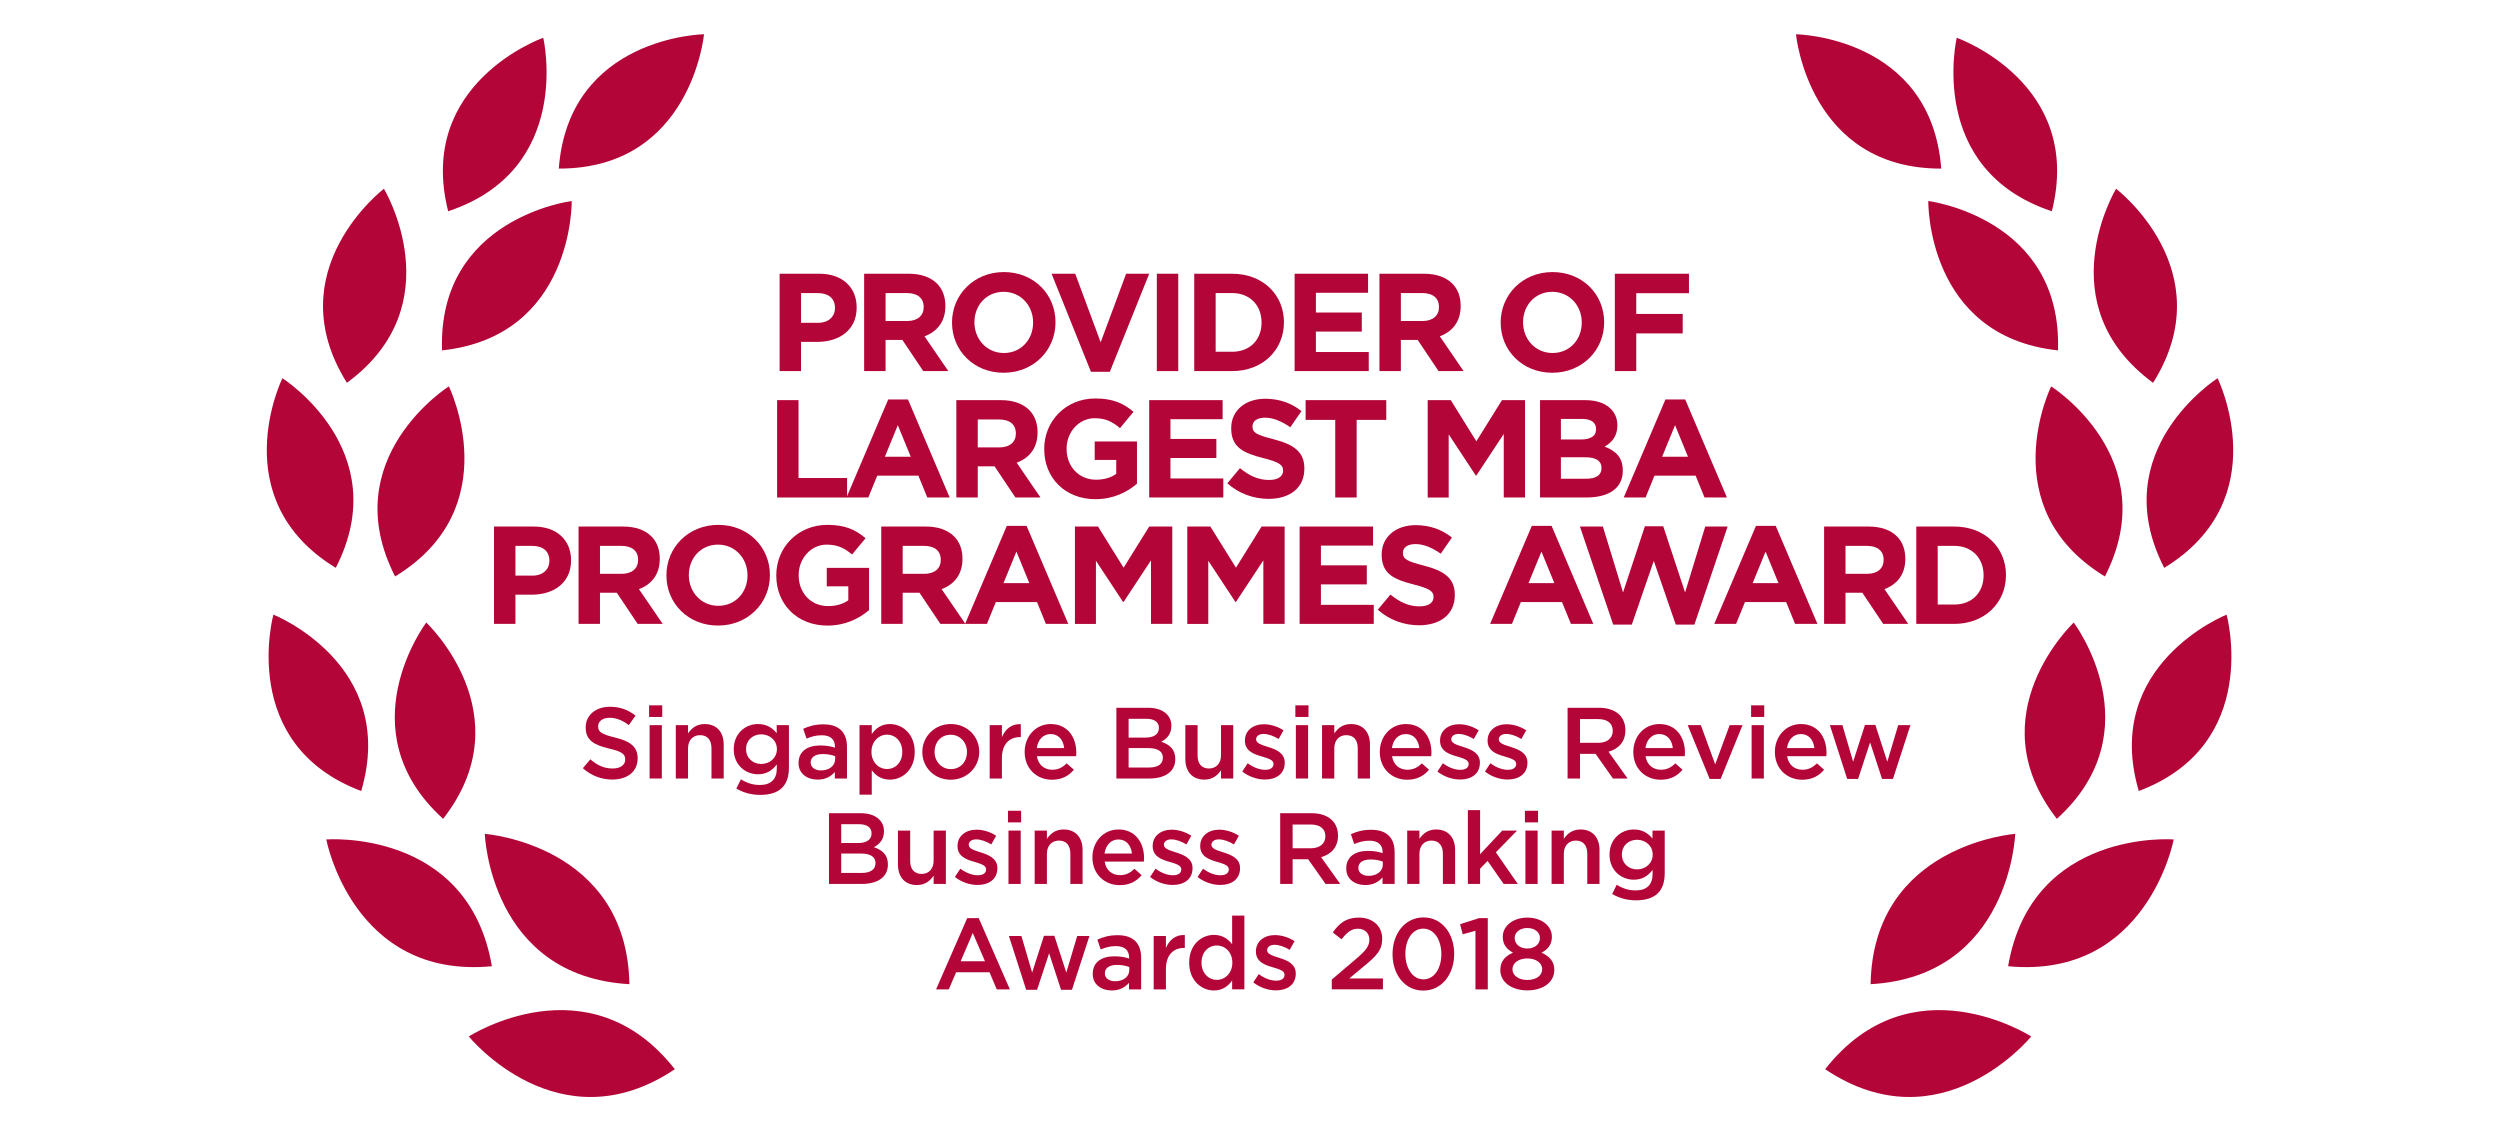<?xml version="1.0" encoding="utf-8"?>
<!-- Generator: Adobe Illustrator 26.0.2, SVG Export Plug-In . SVG Version: 6.00 Build 0)  -->
<svg version="1.1" id="Layer_1" xmlns="http://www.w3.org/2000/svg" xmlns:xlink="http://www.w3.org/1999/xlink" x="0px" y="0px"
	 viewBox="0 0 400 181" enable-background="new 0 0 400 181" xml:space="preserve">
<g id="SBR_2018_6_">
	<g>
		<g>
			<g>
				<path fill="#B30537" d="M124.738,43.797h6.364c3.716,0,5.964,2.204,5.964,5.386v0.044
					c0,3.605-2.804,5.474-6.298,5.474h-2.603v4.673h-3.427V43.797z M130.88,51.653c1.713,0,2.715-1.023,2.715-2.359
					v-0.045c0-1.535-1.068-2.359-2.781-2.359h-2.648v4.762H130.88z"/>
				<path fill="#B30537" d="M138.264,43.797h7.121c1.981,0,3.516,0.557,4.54,1.58
					c0.868,0.868,1.335,2.091,1.335,3.56v0.045c0,2.514-1.358,4.094-3.338,4.828l3.805,5.563h-4.006l-3.338-4.984
					h-2.692v4.984h-3.427V43.797z M145.162,51.363c1.669,0,2.626-0.889,2.626-2.203v-0.045
					c0-1.468-1.024-2.225-2.693-2.225h-3.404v4.472H145.162z"/>
				<path fill="#B30537" d="M152.324,51.63v-0.044c0-4.429,3.494-8.056,8.3-8.056c4.806,0,8.256,3.583,8.256,8.011
					v0.045c0,4.427-3.494,8.055-8.3,8.055C155.773,59.642,152.324,56.059,152.324,51.63z M165.297,51.63v-0.044
					c0-2.671-1.958-4.896-4.717-4.896s-4.673,2.181-4.673,4.851v0.045c0,2.67,1.958,4.895,4.717,4.895
					C163.384,56.481,165.297,54.301,165.297,51.63z"/>
				<path fill="#B30537" d="M168.252,43.797h3.783l4.073,10.971l4.072-10.971h3.694l-6.298,15.688h-3.026L168.252,43.797z
					"/>
				<path fill="#B30537" d="M185.094,43.797h3.427v15.577h-3.427V43.797z"/>
				<path fill="#B30537" d="M191.078,43.797h6.075c4.896,0,8.278,3.361,8.278,7.744v0.045
					c0,4.384-3.382,7.788-8.278,7.788h-6.075V43.797z M197.153,56.281c2.804,0,4.695-1.891,4.695-4.651v-0.044
					c0-2.76-1.891-4.696-4.695-4.696h-2.648v9.391H197.153z"/>
				<path fill="#B30537" d="M207.14,43.797h11.749v3.049h-8.345v3.159h7.343v3.048h-7.343v3.272h8.456v3.048h-11.861
					V43.797z"/>
				<path fill="#B30537" d="M220.71,43.797h7.121c1.981,0,3.516,0.557,4.54,1.58c0.868,0.868,1.335,2.091,1.335,3.56
					v0.045c0,2.514-1.358,4.094-3.338,4.828l3.805,5.563h-4.006l-3.338-4.984h-2.692v4.984H220.71V43.797z
					 M227.608,51.363c1.669,0,2.626-0.889,2.626-2.203v-0.045c0-1.468-1.024-2.225-2.693-2.225h-3.404v4.472H227.608
					z"/>
				<path fill="#B30537" d="M240.109,51.63v-0.044c0-4.429,3.494-8.056,8.3-8.056c4.806,0,8.256,3.583,8.256,8.011
					v0.045c0,4.427-3.494,8.055-8.3,8.055C243.558,59.642,240.109,56.059,240.109,51.63z M253.082,51.63v-0.044
					c0-2.671-1.959-4.896-4.718-4.896s-4.673,2.181-4.673,4.851v0.045c0,2.67,1.958,4.895,4.717,4.895
					C251.168,56.481,253.082,54.301,253.082,51.63z"/>
				<path fill="#B30537" d="M258.373,43.797h11.861v3.116h-8.434v3.316h7.433v3.116h-7.433v6.03h-3.427V43.797z"/>
				<path fill="#B30537" d="M124.338,64.022h3.427v12.461h7.766v3.116h-11.193V64.022z"/>
				<path fill="#B30537" d="M142.114,63.911h3.16l6.676,15.688h-3.583l-1.424-3.494h-6.587l-1.424,3.494h-3.494
					L142.114,63.911z M145.719,73.079l-2.069-5.052l-2.069,5.052H145.719z"/>
				<path fill="#B30537" d="M153.014,64.022h7.121c1.98,0,3.515,0.557,4.539,1.58
					c0.868,0.868,1.335,2.091,1.335,3.56v0.045c0,2.514-1.357,4.094-3.337,4.828l3.805,5.563h-4.006l-3.338-4.984
					h-2.692v4.984h-3.427V64.022z M159.912,71.587c1.669,0,2.626-0.889,2.626-2.203V69.34
					c0-1.468-1.024-2.225-2.693-2.225h-3.404v4.472H159.912z"/>
				<path fill="#B30537" d="M167.073,71.855v-0.044c0-4.429,3.449-8.056,8.167-8.056c2.803,0,4.495,0.757,6.119,2.136
					l-2.158,2.605c-1.202-1.002-2.27-1.58-4.073-1.58c-2.492,0-4.472,2.203-4.472,4.851v0.045
					c0,2.848,1.958,4.94,4.717,4.94c1.246,0,2.359-0.311,3.227-0.934v-2.225h-3.449v-2.959h6.765v6.765
					c-1.602,1.357-3.805,2.47-6.654,2.47C170.411,79.866,167.073,76.461,167.073,71.855z"/>
				<path fill="#B30537" d="M183.87,64.022h11.749v3.049h-8.345v3.159h7.343v3.048h-7.343v3.272h8.456v3.048H183.87
					V64.022z"/>
				<path fill="#B30537" d="M196.372,77.329l2.025-2.425c1.402,1.157,2.871,1.891,4.651,1.891
					c1.402,0,2.247-0.557,2.247-1.469v-0.045c0-0.867-0.534-1.313-3.138-1.98c-3.138-0.801-5.163-1.669-5.163-4.762
					v-0.044c0-2.827,2.27-4.696,5.452-4.696c2.27,0,4.206,0.712,5.786,1.98l-1.78,2.582
					c-1.38-0.957-2.737-1.535-4.05-1.535s-2.003,0.601-2.003,1.357v0.045c0,1.023,0.667,1.357,3.36,2.047
					c3.16,0.823,4.94,1.958,4.94,4.672v0.045c0,3.093-2.359,4.828-5.719,4.828
					C200.622,79.821,198.241,78.998,196.372,77.329z"/>
				<path fill="#B30537" d="M213.637,67.182h-4.74v-3.161h12.907v3.161h-4.74v12.416h-3.427V67.182z"/>
				<path fill="#B30537" d="M228.429,64.022h3.694l4.095,6.587l4.095-6.587h3.694v15.577h-3.405v-10.169l-4.384,6.654
					h-0.089l-4.339-6.587v10.103h-3.361V64.022z"/>
				<path fill="#B30537" d="M246.405,64.022h7.232c1.78,0,3.182,0.49,4.072,1.38
					c0.712,0.712,1.068,1.579,1.068,2.647v0.045c0,1.758-0.934,2.737-2.047,3.361
					c1.802,0.69,2.915,1.735,2.915,3.826v0.045c0,2.848-2.314,4.272-5.83,4.272h-7.41V64.022z M252.903,70.319
					c1.513,0,2.47-0.49,2.47-1.647v-0.045c0-1.023-0.801-1.602-2.247-1.602h-3.382v3.293H252.903z
					 M253.815,76.594c1.513,0,2.425-0.533,2.425-1.69v-0.045c0-1.046-0.779-1.692-2.537-1.692h-3.961v3.427
					H253.815z"/>
				<path fill="#B30537" d="M266.472,63.911h3.16l6.676,15.688h-3.583l-1.424-3.494h-6.587l-1.424,3.494h-3.494
					L266.472,63.911z M270.078,73.079l-2.069-5.052l-2.069,5.052H270.078z"/>
				<path fill="#B30537" d="M79.043,84.246h6.364c3.716,0,5.964,2.204,5.964,5.386v0.044
					c0,3.605-2.804,5.474-6.298,5.474h-2.603v4.673h-3.427V84.246z M85.185,92.102c1.713,0,2.715-1.023,2.715-2.359
					v-0.045c0-1.535-1.068-2.359-2.781-2.359h-2.648v4.762H85.185z"/>
				<path fill="#B30537" d="M92.569,84.246h7.121c1.981,0,3.516,0.557,4.54,1.58
					c0.868,0.868,1.335,2.091,1.335,3.56v0.045c0,2.514-1.358,4.094-3.338,4.828l3.805,5.563h-4.006l-3.338-4.985
					h-2.692v4.985h-3.427V84.246z M99.468,91.812c1.669,0,2.626-0.889,2.626-2.203v-0.045
					c0-1.468-1.024-2.225-2.693-2.225h-3.404v4.472H99.468z"/>
				<path fill="#B30537" d="M106.629,92.079v-0.044c0-4.429,3.494-8.056,8.3-8.056s8.256,3.583,8.256,8.011v0.045
					c0,4.427-3.494,8.055-8.3,8.055S106.629,96.508,106.629,92.079z M119.602,92.079v-0.044
					c0-2.671-1.958-4.896-4.717-4.896s-4.673,2.181-4.673,4.851v0.045c0,2.67,1.958,4.895,4.717,4.895
					C117.689,96.93,119.602,94.75,119.602,92.079z"/>
				<path fill="#B30537" d="M124.204,92.079v-0.044c0-4.429,3.449-8.056,8.167-8.056c2.803,0,4.495,0.757,6.119,2.136
					l-2.158,2.605c-1.202-1.002-2.27-1.58-4.073-1.58c-2.492,0-4.472,2.203-4.472,4.851v0.045
					c0,2.848,1.958,4.94,4.717,4.94c1.246,0,2.359-0.311,3.227-0.934v-2.225h-3.449v-2.959h6.765v6.765
					c-1.602,1.357-3.805,2.47-6.654,2.47C127.542,100.091,124.204,96.685,124.204,92.079z"/>
				<path fill="#B30537" d="M141,84.246h7.121c1.981,0,3.516,0.557,4.54,1.58
					c0.868,0.868,1.335,2.091,1.335,3.56v0.045c0,2.514-1.358,4.094-3.338,4.828l3.805,5.563h-4.006l-3.338-4.985
					h-2.692v4.985h-3.427V84.246z M147.898,91.812c1.669,0,2.626-0.889,2.626-2.203v-0.045
					c0-1.468-1.024-2.225-2.693-2.225h-3.404v4.472H147.898z"/>
				<path fill="#B30537" d="M161.091,84.135h3.159l6.676,15.688h-3.583l-1.424-3.494h-6.587l-1.424,3.494h-3.494
					L161.091,84.135z M164.695,93.303l-2.069-5.052l-2.07,5.052H164.695z"/>
				<path fill="#B30537" d="M171.989,84.246h3.694l4.094,6.587l4.095-6.587h3.694v15.577h-3.405v-10.169l-4.384,6.654
					h-0.089l-4.339-6.587v10.103h-3.361V84.246z"/>
				<path fill="#B30537" d="M189.965,84.246h3.693l4.095,6.587l4.094-6.587h3.694v15.577h-3.405v-10.169l-4.384,6.654
					h-0.089l-4.339-6.587v10.103h-3.36V84.246z"/>
				<path fill="#B30537" d="M207.94,84.246h11.749v3.049h-8.344v3.159h7.343v3.048h-7.343v3.272h8.456v3.048h-11.861
					V84.246z"/>
				<path fill="#B30537" d="M220.443,97.553l2.025-2.425c1.402,1.157,2.871,1.891,4.651,1.891
					c1.402,0,2.247-0.557,2.247-1.469v-0.045c0-0.867-0.534-1.313-3.138-1.98c-3.138-0.801-5.163-1.669-5.163-4.762
					v-0.044c0-2.827,2.27-4.696,5.452-4.696c2.27,0,4.206,0.712,5.786,1.98l-1.78,2.582
					c-1.38-0.957-2.737-1.535-4.05-1.535c-1.313,0-2.003,0.601-2.003,1.357v0.045
					c0,1.023,0.667,1.357,3.36,2.047c3.16,0.823,4.94,1.958,4.94,4.672v0.045c0,3.093-2.359,4.828-5.719,4.828
					C224.693,100.046,222.312,99.222,220.443,97.553z"/>
				<path fill="#B30537" d="M245.093,84.135h3.16l6.676,15.688h-3.583l-1.424-3.494h-6.587l-1.424,3.494h-3.494
					L245.093,84.135z M248.699,93.303l-2.069-5.052l-2.069,5.052H248.699z"/>
				<path fill="#B30537" d="M252.79,84.246h3.672l3.226,10.547l3.494-10.591h2.937l3.494,10.591l3.227-10.547h3.582
					l-5.318,15.688h-2.982l-3.515-10.191l-3.516,10.191h-2.982L252.79,84.246z"/>
				<path fill="#B30537" d="M280.955,84.135h3.16l6.676,15.688h-3.583l-1.424-3.494h-6.587l-1.424,3.494h-3.494
					L280.955,84.135z M284.56,93.303l-2.069-5.052l-2.069,5.052H284.56z"/>
				<path fill="#B30537" d="M291.855,84.246h7.121c1.98,0,3.515,0.557,4.539,1.58
					c0.868,0.868,1.335,2.091,1.335,3.56v0.045c0,2.514-1.357,4.094-3.337,4.828l3.805,5.563h-4.006l-3.338-4.985
					h-2.692v4.985h-3.427V84.246z M298.753,91.812c1.669,0,2.626-0.889,2.626-2.203v-0.045
					c0-1.468-1.024-2.225-2.693-2.225h-3.404v4.472H298.753z"/>
				<path fill="#B30537" d="M306.604,84.246h6.074c4.896,0,8.278,3.361,8.278,7.744v0.045
					c0,4.384-3.382,7.788-8.278,7.788h-6.074V84.246z M312.679,96.73c2.804,0,4.695-1.891,4.695-4.651v-0.044
					c0-2.76-1.891-4.696-4.695-4.696h-2.648v9.391H312.679z"/>
			</g>
			<g>
				<path fill="#B30537" d="M93.258,122.912l1.196-1.423c1.083,0.938,2.167,1.472,3.574,1.472
					c1.229,0,2.006-0.565,2.006-1.423v-0.032c0-0.809-0.453-1.246-2.555-1.73c-2.41-0.582-3.769-1.294-3.769-3.379
					v-0.033c0-1.94,1.618-3.282,3.866-3.282c1.649,0,2.959,0.501,4.107,1.423l-1.067,1.505
					c-1.018-0.761-2.038-1.165-3.072-1.165c-1.165,0-1.843,0.599-1.843,1.343v0.032
					c0,0.874,0.517,1.262,2.684,1.779c2.393,0.582,3.639,1.44,3.639,3.316v0.032c0,2.119-1.665,3.381-4.043,3.381
					C96.249,124.725,94.617,124.126,93.258,122.912z"/>
				<path fill="#B30537" d="M103.855,112.855h2.103v1.859h-2.103V112.855z M103.936,116.024h1.956v8.539h-1.956V116.024z
					"/>
				<path fill="#B30537" d="M108.127,116.024h1.957v1.326c0.549-0.808,1.342-1.503,2.668-1.503
					c1.925,0,3.041,1.294,3.041,3.282v5.434h-1.957v-4.852c0-1.326-0.663-2.085-1.827-2.085
					c-1.132,0-1.925,0.792-1.925,2.119v4.819h-1.957V116.024z"/>
				<path fill="#B30537" d="M117.818,126.164l0.728-1.473c0.906,0.567,1.876,0.906,3.041,0.906
					c1.746,0,2.7-0.906,2.7-2.62v-0.662c-0.712,0.921-1.601,1.569-3.008,1.569c-2.005,0-3.881-1.488-3.881-3.994
					v-0.033c0-2.522,1.892-4.01,3.881-4.01c1.44,0,2.329,0.662,2.992,1.455v-1.278h1.957v6.792
					c0,1.44-0.372,2.508-1.084,3.219c-0.776,0.776-1.972,1.149-3.509,1.149
					C120.228,127.183,118.918,126.827,117.818,126.164z M124.303,119.889v-0.033c0-1.406-1.149-2.361-2.507-2.361
					s-2.425,0.938-2.425,2.346v0.032c0,1.408,1.083,2.361,2.425,2.361
					C123.155,122.234,124.303,121.264,124.303,119.889z"/>
				<path fill="#B30537" d="M133.575,124.563v-1.052c-0.582,0.696-1.472,1.229-2.765,1.229
					c-1.617,0-3.04-0.921-3.04-2.635v-0.032c0-1.893,1.472-2.799,3.46-2.799c1.035,0,1.698,0.145,2.361,0.356v-0.162
					c0-1.181-0.743-1.827-2.102-1.827c-0.954,0-1.666,0.21-2.442,0.535l-0.533-1.57
					c0.937-0.42,1.859-0.711,3.251-0.711c2.522,0,3.751,1.326,3.751,3.607v5.061H133.575z M133.623,120.989
					c-0.501-0.195-1.196-0.341-1.956-0.341c-1.23,0-1.957,0.501-1.957,1.326v0.033c0,0.808,0.727,1.261,1.649,1.261
					c1.294,0,2.264-0.728,2.264-1.794V120.989z"/>
				<path fill="#B30537" d="M137.525,116.024h1.957v1.423c0.63-0.889,1.52-1.6,2.894-1.6
					c2.022,0,3.978,1.6,3.978,4.431v0.032c0,2.831-1.94,4.431-3.978,4.431c-1.407,0-2.296-0.711-2.894-1.503v3.914
					h-1.957V116.024z M144.366,120.309v-0.032c0-1.65-1.116-2.734-2.442-2.734c-1.327,0-2.49,1.1-2.49,2.734v0.032
					c0,1.65,1.164,2.734,2.49,2.734C143.266,123.043,144.366,121.991,144.366,120.309z"/>
				<path fill="#B30537" d="M147.572,120.342v-0.033c0-2.441,1.94-4.463,4.561-4.463c2.62,0,4.545,1.988,4.545,4.431
					v0.032c0,2.426-1.941,4.447-4.577,4.447C149.496,124.757,147.572,122.767,147.572,120.342z M154.72,120.342
					v-0.033c0-1.503-1.083-2.749-2.62-2.749c-1.569,0-2.571,1.229-2.571,2.717v0.032c0,1.488,1.083,2.75,2.603,2.75
					C153.717,123.059,154.72,121.814,154.72,120.342z"/>
				<path fill="#B30537" d="M158.348,116.024h1.957v1.925c0.533-1.278,1.52-2.15,3.024-2.085v2.07h-0.113
					c-1.714,0-2.911,1.115-2.911,3.379v3.251h-1.957V116.024z"/>
				<path fill="#B30537" d="M163.945,120.326v-0.032c0-2.443,1.73-4.447,4.173-4.447c2.717,0,4.091,2.135,4.091,4.593
					c0,0.177-0.017,0.355-0.033,0.55h-6.274c0.21,1.39,1.196,2.167,2.458,2.167c0.954,0,1.633-0.356,2.312-1.02
					l1.149,1.02c-0.809,0.97-1.925,1.6-3.494,1.6C165.854,124.757,163.945,122.961,163.945,120.326z
					 M170.269,119.695c-0.13-1.262-0.874-2.249-2.168-2.249c-1.196,0-2.038,0.923-2.216,2.249H170.269z"/>
				<path fill="#B30537" d="M178.62,113.243h5.078c1.294,0,2.312,0.355,2.959,1.002c0.501,0.501,0.76,1.117,0.76,1.876
					v0.033c0,1.358-0.776,2.085-1.617,2.522c1.326,0.453,2.247,1.214,2.247,2.75v0.032
					c0,2.022-1.665,3.105-4.189,3.105h-5.239V113.243z M183.293,118.013c1.278,0,2.135-0.501,2.135-1.536v-0.032
					c0-0.889-0.712-1.44-1.99-1.44h-2.862v3.008H183.293z M183.876,122.8c1.359,0,2.183-0.533,2.183-1.553v-0.032
					c0-0.955-0.76-1.52-2.328-1.52h-3.154v3.105H183.876z"/>
				<path fill="#B30537" d="M189.654,121.458v-5.434h1.957v4.852c0,1.326,0.663,2.085,1.827,2.085
					c1.133,0,1.925-0.791,1.925-2.119v-4.819h1.957v8.539h-1.957v-1.326c-0.549,0.808-1.342,1.503-2.668,1.503
					C190.77,124.74,189.654,123.447,189.654,121.458z"/>
				<path fill="#B30537" d="M198.763,123.447l0.874-1.326c0.922,0.694,1.925,1.05,2.797,1.05
					c0.841,0,1.327-0.356,1.327-0.921v-0.032c0-0.664-0.906-0.889-1.909-1.197c-1.262-0.356-2.668-0.873-2.668-2.506
					v-0.033c0-1.617,1.343-2.603,3.041-2.603c1.067,0,2.232,0.373,3.138,0.971l-0.777,1.39
					c-0.824-0.501-1.698-0.808-2.409-0.808c-0.76,0-1.197,0.355-1.197,0.856v0.033c0,0.614,0.922,0.873,1.925,1.196
					c1.246,0.388,2.652,0.955,2.652,2.491v0.032c0,1.796-1.391,2.685-3.17,2.685
					C201.173,124.725,199.831,124.288,198.763,123.447z"/>
				<path fill="#B30537" d="M207.257,112.855h2.102v1.859h-2.102V112.855z M207.338,116.024h1.956v8.539h-1.956V116.024z
					"/>
				<path fill="#B30537" d="M211.529,116.024h1.957v1.326c0.549-0.808,1.342-1.503,2.668-1.503
					c1.925,0,3.041,1.294,3.041,3.282v5.434h-1.957v-4.852c0-1.326-0.663-2.085-1.827-2.085
					c-1.132,0-1.925,0.792-1.925,2.119v4.819h-1.957V116.024z"/>
				<path fill="#B30537" d="M220.767,120.326v-0.032c0-2.443,1.73-4.447,4.173-4.447c2.717,0,4.091,2.135,4.091,4.593
					c0,0.177-0.017,0.355-0.033,0.55h-6.274c0.21,1.39,1.196,2.167,2.458,2.167c0.954,0,1.633-0.356,2.312-1.02
					l1.149,1.02c-0.809,0.97-1.925,1.6-3.494,1.6C222.676,124.757,220.767,122.961,220.767,120.326z
					 M227.091,119.695c-0.13-1.262-0.874-2.249-2.168-2.249c-1.196,0-2.038,0.923-2.216,2.249H227.091z"/>
				<path fill="#B30537" d="M229.989,123.447l0.874-1.326c0.922,0.694,1.925,1.05,2.797,1.05
					c0.841,0,1.327-0.356,1.327-0.921v-0.032c0-0.664-0.906-0.889-1.909-1.197c-1.262-0.356-2.668-0.873-2.668-2.506
					v-0.033c0-1.617,1.343-2.603,3.041-2.603c1.067,0,2.232,0.373,3.138,0.971l-0.777,1.39
					c-0.824-0.501-1.698-0.808-2.409-0.808c-0.76,0-1.197,0.355-1.197,0.856v0.033c0,0.614,0.922,0.873,1.925,1.196
					c1.246,0.388,2.653,0.955,2.653,2.491v0.032c0,1.796-1.391,2.685-3.17,2.685
					C232.4,124.725,231.057,124.288,229.989,123.447z"/>
				<path fill="#B30537" d="M237.594,123.447l0.874-1.326c0.921,0.694,1.925,1.05,2.797,1.05
					c0.841,0,1.327-0.356,1.327-0.921v-0.032c0-0.664-0.906-0.889-1.909-1.197c-1.262-0.356-2.668-0.873-2.668-2.506
					v-0.033c0-1.617,1.343-2.603,3.041-2.603c1.067,0,2.232,0.373,3.138,0.971l-0.777,1.39
					c-0.824-0.501-1.698-0.808-2.409-0.808c-0.76,0-1.197,0.355-1.197,0.856v0.033c0,0.614,0.922,0.873,1.925,1.196
					c1.246,0.388,2.652,0.955,2.652,2.491v0.032c0,1.796-1.391,2.685-3.17,2.685
					C240.004,124.725,238.661,124.288,237.594,123.447z"/>
				<path fill="#B30537" d="M250.812,113.243h5.045c1.423,0,2.539,0.42,3.267,1.132c0.598,0.614,0.938,1.455,0.938,2.441
					v0.033c0,1.859-1.116,2.975-2.701,3.428l3.057,4.285h-2.345l-2.781-3.946h-2.49v3.946h-1.989V113.243z
					 M255.712,118.854c1.423,0,2.329-0.744,2.329-1.893v-0.032c0-1.214-0.874-1.876-2.345-1.876h-2.895v3.8H255.712z"/>
				<path fill="#B30537" d="M261.329,120.326v-0.032c0-2.443,1.73-4.447,4.173-4.447c2.717,0,4.091,2.135,4.091,4.593
					c0,0.177-0.017,0.355-0.033,0.55h-6.274c0.21,1.39,1.196,2.167,2.458,2.167c0.954,0,1.633-0.356,2.312-1.02
					l1.149,1.02c-0.809,0.97-1.925,1.6-3.494,1.6C263.237,124.757,261.329,122.961,261.329,120.326z
					 M267.652,119.695c-0.13-1.262-0.874-2.249-2.168-2.249c-1.196,0-2.037,0.923-2.216,2.249H267.652z"/>
				<path fill="#B30537" d="M270.034,116.024h2.103l2.296,6.275l2.313-6.275h2.053l-3.493,8.604h-1.762L270.034,116.024z"
					/>
				<path fill="#B30537" d="M280.177,112.855h2.103v1.859h-2.103V112.855z M280.258,116.024h1.956v8.539h-1.956V116.024z
					"/>
				<path fill="#B30537" d="M283.98,120.326v-0.032c0-2.443,1.73-4.447,4.173-4.447c2.717,0,4.091,2.135,4.091,4.593
					c0,0.177-0.017,0.355-0.033,0.55h-6.274c0.21,1.39,1.196,2.167,2.458,2.167c0.954,0,1.633-0.356,2.312-1.02
					l1.149,1.02c-0.809,0.97-1.925,1.6-3.494,1.6C285.888,124.757,283.98,122.961,283.98,120.326z
					 M290.303,119.695c-0.13-1.262-0.874-2.249-2.167-2.249c-1.197,0-2.038,0.923-2.216,2.249H290.303z"/>
				<path fill="#B30537" d="M292.781,116.024h2.006l1.714,5.854l1.892-5.886h1.666l1.908,5.886l1.746-5.854h1.957
					l-2.798,8.604h-1.746l-1.908-5.839l-1.925,5.839h-1.746L292.781,116.024z"/>
				<path fill="#B30537" d="M132.638,130.111h5.078c1.294,0,2.312,0.355,2.959,1.002c0.501,0.501,0.76,1.117,0.76,1.876
					v0.033c0,1.358-0.776,2.085-1.617,2.522c1.326,0.453,2.247,1.214,2.247,2.75v0.032
					c0,2.022-1.665,3.105-4.189,3.105h-5.239V130.111z M137.312,134.882c1.278,0,2.135-0.501,2.135-1.536v-0.032
					c0-0.889-0.712-1.44-1.99-1.44h-2.862v3.008H137.312z M137.894,139.669c1.359,0,2.183-0.533,2.183-1.553v-0.032
					c0-0.955-0.76-1.52-2.328-1.52h-3.154v3.105H137.894z"/>
				<path fill="#B30537" d="M143.673,138.326v-5.434h1.957v4.852c0,1.326,0.663,2.085,1.827,2.085
					c1.132,0,1.924-0.791,1.924-2.119v-4.819h1.957v8.539h-1.957v-1.326c-0.549,0.809-1.342,1.503-2.668,1.503
					C144.788,141.609,143.673,140.316,143.673,138.326z"/>
				<path fill="#B30537" d="M152.782,140.316l0.874-1.326c0.921,0.694,1.925,1.05,2.797,1.05
					c0.841,0,1.327-0.356,1.327-0.921v-0.032c0-0.664-0.906-0.889-1.909-1.197c-1.262-0.356-2.668-0.873-2.668-2.506
					v-0.033c0-1.617,1.343-2.603,3.041-2.603c1.067,0,2.231,0.373,3.138,0.971l-0.776,1.39
					c-0.825-0.501-1.698-0.808-2.409-0.808c-0.76,0-1.197,0.355-1.197,0.856v0.033c0,0.614,0.922,0.873,1.925,1.196
					c1.246,0.389,2.652,0.955,2.652,2.491v0.032c0,1.796-1.391,2.685-3.17,2.685
					C155.192,141.593,153.849,141.157,152.782,140.316z"/>
				<path fill="#B30537" d="M161.276,129.723h2.103v1.859h-2.103V129.723z M161.357,132.892h1.956v8.539h-1.956V132.892z
					"/>
				<path fill="#B30537" d="M165.547,132.892h1.957v1.326c0.549-0.808,1.342-1.503,2.668-1.503
					c1.925,0,3.041,1.294,3.041,3.282v5.434h-1.957v-4.852c0-1.326-0.663-2.085-1.827-2.085
					c-1.132,0-1.925,0.792-1.925,2.119v4.819h-1.957V132.892z"/>
				<path fill="#B30537" d="M174.786,137.194v-0.032c0-2.443,1.73-4.447,4.173-4.447c2.717,0,4.091,2.135,4.091,4.593
					c0,0.177-0.017,0.355-0.033,0.55h-6.274c0.21,1.39,1.196,2.167,2.458,2.167c0.954,0,1.633-0.356,2.312-1.02
					l1.149,1.02c-0.809,0.97-1.925,1.6-3.494,1.6C176.694,141.625,174.786,139.83,174.786,137.194z
					 M181.109,136.564c-0.13-1.262-0.874-2.249-2.167-2.249c-1.197,0-2.038,0.923-2.216,2.249H181.109z"/>
				<path fill="#B30537" d="M184.008,140.316l0.874-1.326c0.921,0.694,1.925,1.05,2.797,1.05
					c0.841,0,1.327-0.356,1.327-0.921v-0.032c0-0.664-0.906-0.889-1.909-1.197c-1.262-0.356-2.668-0.873-2.668-2.506
					v-0.033c0-1.617,1.343-2.603,3.041-2.603c1.067,0,2.232,0.373,3.138,0.971l-0.777,1.39
					c-0.824-0.501-1.698-0.808-2.409-0.808c-0.76,0-1.197,0.355-1.197,0.856v0.033c0,0.614,0.922,0.873,1.925,1.196
					c1.246,0.389,2.653,0.955,2.653,2.491v0.032c0,1.796-1.391,2.685-3.17,2.685
					C186.418,141.593,185.075,141.157,184.008,140.316z"/>
				<path fill="#B30537" d="M191.612,140.316l0.874-1.326c0.921,0.694,1.925,1.05,2.797,1.05
					c0.841,0,1.327-0.356,1.327-0.921v-0.032c0-0.664-0.906-0.889-1.909-1.197c-1.262-0.356-2.668-0.873-2.668-2.506
					v-0.033c0-1.617,1.343-2.603,3.041-2.603c1.067,0,2.232,0.373,3.138,0.971l-0.777,1.39
					c-0.824-0.501-1.698-0.808-2.409-0.808c-0.76,0-1.197,0.355-1.197,0.856v0.033c0,0.614,0.922,0.873,1.925,1.196
					c1.246,0.389,2.653,0.955,2.653,2.491v0.032c0,1.796-1.391,2.685-3.17,2.685
					C194.022,141.593,192.68,141.157,191.612,140.316z"/>
				<path fill="#B30537" d="M204.83,130.111h5.045c1.423,0,2.539,0.42,3.267,1.132c0.598,0.614,0.938,1.455,0.938,2.441
					v0.033c0,1.859-1.116,2.975-2.701,3.428l3.057,4.285h-2.345l-2.781-3.946h-2.49v3.946h-1.989V130.111z
					 M209.73,135.723c1.423,0,2.329-0.744,2.329-1.893v-0.032c0-1.214-0.874-1.876-2.345-1.876h-2.895v3.8H209.73z"/>
				<path fill="#B30537" d="M221.202,141.431v-1.052c-0.582,0.696-1.472,1.229-2.765,1.229
					c-1.617,0-3.04-0.921-3.04-2.635v-0.032c0-1.893,1.472-2.799,3.46-2.799c1.035,0,1.698,0.145,2.361,0.356v-0.162
					c0-1.181-0.743-1.827-2.102-1.827c-0.954,0-1.666,0.211-2.442,0.535l-0.533-1.57
					c0.937-0.42,1.859-0.711,3.251-0.711c2.522,0,3.751,1.326,3.751,3.607v5.061H221.202z M221.25,137.858
					c-0.501-0.195-1.196-0.341-1.956-0.341c-1.23,0-1.957,0.501-1.957,1.327v0.032c0,0.808,0.727,1.261,1.649,1.261
					c1.294,0,2.264-0.728,2.264-1.794V137.858z"/>
				<path fill="#B30537" d="M225.152,132.892h1.957v1.326c0.549-0.808,1.342-1.503,2.668-1.503
					c1.925,0,3.041,1.294,3.041,3.282v5.434h-1.957v-4.852c0-1.326-0.663-2.085-1.827-2.085
					c-1.132,0-1.925,0.792-1.925,2.119v4.819h-1.957V132.892z"/>
				<path fill="#B30537" d="M234.859,129.626h1.957v7.05l3.542-3.784h2.377l-3.397,3.478l3.51,5.061h-2.264
					l-2.571-3.687l-1.196,1.246v2.441h-1.957V129.626z"/>
				<path fill="#B30537" d="M243.984,129.723h2.103v1.859h-2.103V129.723z M244.065,132.892h1.956v8.539h-1.956V132.892z
					"/>
				<path fill="#B30537" d="M248.255,132.892h1.957v1.326c0.549-0.808,1.342-1.503,2.668-1.503
					c1.925,0,3.041,1.294,3.041,3.282v5.434h-1.957v-4.852c0-1.326-0.663-2.085-1.827-2.085
					c-1.132,0-1.925,0.792-1.925,2.119v4.819h-1.957V132.892z"/>
				<path fill="#B30537" d="M257.947,143.033l0.727-1.473c0.905,0.567,1.876,0.906,3.041,0.906
					c1.746,0,2.7-0.906,2.7-2.62v-0.662c-0.712,0.921-1.601,1.569-3.008,1.569c-2.005,0-3.881-1.488-3.881-3.994
					v-0.033c0-2.522,1.892-4.01,3.881-4.01c1.44,0,2.329,0.662,2.992,1.455v-1.278h1.957v6.792
					c0,1.44-0.372,2.508-1.083,3.219c-0.776,0.776-1.973,1.149-3.51,1.149
					C260.356,144.051,259.046,143.695,257.947,143.033z M264.432,136.758v-0.033c0-1.406-1.149-2.361-2.507-2.361
					c-1.359,0-2.425,0.938-2.425,2.346v0.032c0,1.408,1.083,2.361,2.425,2.361
					C263.283,139.102,264.432,138.132,264.432,136.758z"/>
				<path fill="#B30537" d="M154.753,146.897h1.843l4.981,11.402h-2.102l-1.149-2.734h-5.353l-1.164,2.734h-2.038
					L154.753,146.897z M157.599,153.803l-1.957-4.528l-1.94,4.528H157.599z"/>
				<path fill="#B30537" d="M161.421,149.76h2.006l1.714,5.854l1.892-5.886h1.666l1.908,5.886l1.746-5.854h1.957
					l-2.797,8.604h-1.747l-1.908-5.839l-1.925,5.839h-1.746L161.421,149.76z"/>
				<path fill="#B30537" d="M180.64,158.299v-1.052c-0.582,0.696-1.472,1.229-2.765,1.229
					c-1.617,0-3.04-0.921-3.04-2.635v-0.032c0-1.893,1.472-2.799,3.46-2.799c1.035,0,1.698,0.145,2.362,0.356v-0.162
					c0-1.181-0.744-1.827-2.103-1.827c-0.954,0-1.666,0.21-2.442,0.535l-0.533-1.57
					c0.938-0.42,1.859-0.711,3.251-0.711c2.522,0,3.751,1.326,3.751,3.607v5.061H180.64z M180.688,154.725
					c-0.501-0.195-1.196-0.341-1.956-0.341c-1.23,0-1.957,0.501-1.957,1.327v0.032c0,0.808,0.728,1.261,1.649,1.261
					c1.294,0,2.264-0.728,2.264-1.794V154.725z"/>
				<path fill="#B30537" d="M184.59,149.76h1.957v1.925c0.533-1.278,1.52-2.15,3.024-2.085v2.07h-0.113
					c-1.714,0-2.911,1.115-2.911,3.379v3.251h-1.957V149.76z"/>
				<path fill="#B30537" d="M190.269,154.045v-0.032c0-2.831,1.925-4.431,3.962-4.431c1.407,0,2.296,0.711,2.911,1.503
					v-4.592h1.957v11.805h-1.957v-1.423c-0.63,0.889-1.52,1.6-2.911,1.6
					C192.226,158.476,190.269,156.876,190.269,154.045z M197.175,154.045v-0.032c0-1.65-1.165-2.734-2.474-2.734
					c-1.343,0-2.458,1.035-2.458,2.734v0.032c0,1.65,1.132,2.734,2.458,2.734
					C196.01,156.779,197.175,155.679,197.175,154.045z"/>
				<path fill="#B30537" d="M200.527,157.183l0.874-1.326c0.922,0.694,1.925,1.05,2.797,1.05
					c0.841,0,1.327-0.356,1.327-0.921v-0.032c0-0.664-0.906-0.889-1.909-1.197c-1.262-0.356-2.668-0.873-2.668-2.506
					v-0.033c0-1.617,1.343-2.603,3.041-2.603c1.067,0,2.232,0.373,3.138,0.971l-0.777,1.39
					c-0.824-0.501-1.698-0.808-2.409-0.808c-0.76,0-1.197,0.355-1.197,0.856v0.033c0,0.614,0.922,0.873,1.925,1.196
					c1.246,0.389,2.653,0.955,2.653,2.491v0.032c0,1.796-1.391,2.685-3.17,2.685
					C202.937,158.461,201.595,158.024,200.527,157.183z"/>
				<path fill="#B30537" d="M213.082,156.73l3.897-3.316c1.552-1.309,2.119-2.038,2.119-3.057
					c0-1.115-0.792-1.762-1.827-1.762c-1.035,0-1.746,0.565-2.62,1.697l-1.407-1.099
					c1.083-1.52,2.151-2.377,4.173-2.377c2.216,0,3.736,1.358,3.736,3.379v0.033c0,1.779-0.938,2.749-2.943,4.383
					l-2.329,1.94h5.386v1.747h-8.183V156.73z"/>
				<path fill="#B30537" d="M222.806,152.671v-0.032c0-3.235,1.973-5.854,4.949-5.854c2.959,0,4.916,2.587,4.916,5.821
					v0.033c0,3.234-1.973,5.854-4.949,5.854S222.806,155.906,222.806,152.671z M230.617,152.671v-0.032
					c0-2.232-1.149-4.06-2.895-4.06c-1.746,0-2.862,1.779-2.862,4.026v0.033c0,2.232,1.132,4.058,2.895,4.058
					C229.517,156.697,230.617,154.903,230.617,152.671z"/>
				<path fill="#B30537" d="M236.072,148.919l-2.038,0.567l-0.42-1.617l3.041-0.971h1.39v11.402h-1.973V148.919z"/>
				<path fill="#B30537" d="M240.053,155.226v-0.032c0-1.375,0.76-2.232,2.038-2.765
					c-0.954-0.501-1.649-1.261-1.649-2.523v-0.032c0-1.73,1.665-3.057,3.929-3.057c2.264,0,3.93,1.309,3.93,3.057
					v0.032c0,1.262-0.696,2.022-1.649,2.523c1.229,0.567,2.038,1.375,2.038,2.717v0.032
					c0,2.022-1.843,3.284-4.318,3.284C241.897,158.461,240.053,157.167,240.053,155.226z M246.748,155.097v-0.032
					c0-1.035-1.035-1.715-2.377-1.715c-1.342,0-2.377,0.68-2.377,1.715v0.032c0,0.921,0.889,1.699,2.377,1.699
					C245.859,156.795,246.748,156.035,246.748,155.097z M246.392,150.099v-0.032c0-0.873-0.808-1.585-2.022-1.585
					c-1.212,0-2.022,0.712-2.022,1.569v0.033c0,0.987,0.858,1.682,2.022,1.682
					C245.535,151.766,246.392,151.07,246.392,150.099z"/>
			</g>
		</g>
		<g>
			<g>
				<path fill="#B30537" d="M100.703,157.469c-0.39-22.367-23.138-24.051-23.138-24.051
					S78.366,156.211,100.703,157.469z M75.008,165.837c0,0,14.381,17.7,32.965,5.237
					C94.167,153.472,75.008,165.837,75.008,165.837z M52.205,134.31c0,0,4.224,22.41,26.496,20.288
					C74.939,132.548,52.205,134.31,52.205,134.31z M70.9,131.013c12.998-16.665-2.698-31.409-2.698-31.409
					S55.241,116.814,70.9,131.013z M57.795,126.563c5.963-20.274-14.052-28.22-14.052-28.22
					S38.025,119.115,57.795,126.563z M45.183,60.514c0,0-9.494,19.333,8.542,30.341
					C63.364,72.054,45.183,60.514,45.183,60.514z M71.817,61.818c0,0-18.252,11.549-8.6,30.414
					C81.32,81.208,71.817,61.818,71.817,61.818z M61.428,30.201c0,0-17.176,13.097-5.921,31.049
					C72.58,48.702,61.428,30.201,61.428,30.201z M91.475,32.163c0,0-21.468,2.688-20.751,23.9
					C91.819,53.792,91.475,32.163,91.475,32.163z M86.921,6.042c0,0-20.407,7.189-15.215,27.759
					C91.848,27.105,86.921,6.042,86.921,6.042z M89.405,26.974c21.225,0.042,23.239-21.494,23.239-21.494
					S91.016,5.808,89.405,26.974z"/>
			</g>
		</g>
		<g>
			<g>
				<path fill="#B30537" d="M322.435,133.418c0,0-22.748,1.684-23.138,24.051
					C321.634,156.211,322.435,133.418,322.435,133.418z M292.026,171.074c18.584,12.463,32.965-5.237,32.965-5.237
					S305.833,153.472,292.026,171.074z M321.299,154.598c22.271,2.121,26.496-20.288,26.496-20.288
					S325.061,132.548,321.299,154.598z M331.799,99.605c0,0-15.697,14.744-2.698,31.409
					C344.759,116.814,331.799,99.605,331.799,99.605z M356.257,98.343c0,0-20.015,7.946-14.052,28.22
					C361.975,119.115,356.257,98.343,356.257,98.343z M346.276,90.856c18.035-11.009,8.542-30.341,8.542-30.341
					S336.636,72.054,346.276,90.856z M336.784,92.232c9.652-18.865-8.6-30.414-8.6-30.414
					S318.68,81.208,336.784,92.232z M344.493,61.25c11.255-17.952-5.921-31.049-5.921-31.049
					S327.42,48.702,344.493,61.25z M329.277,56.063c0.717-21.212-20.751-23.9-20.751-23.9
					S308.181,53.792,329.277,56.063z M328.294,33.801c5.191-20.57-15.216-27.759-15.216-27.759
					S308.152,27.105,328.294,33.801z M287.356,5.481c0,0,2.014,21.536,23.239,21.494
					C308.984,5.808,287.356,5.481,287.356,5.481z"/>
			</g>
		</g>
	</g>
</g>
</svg>
